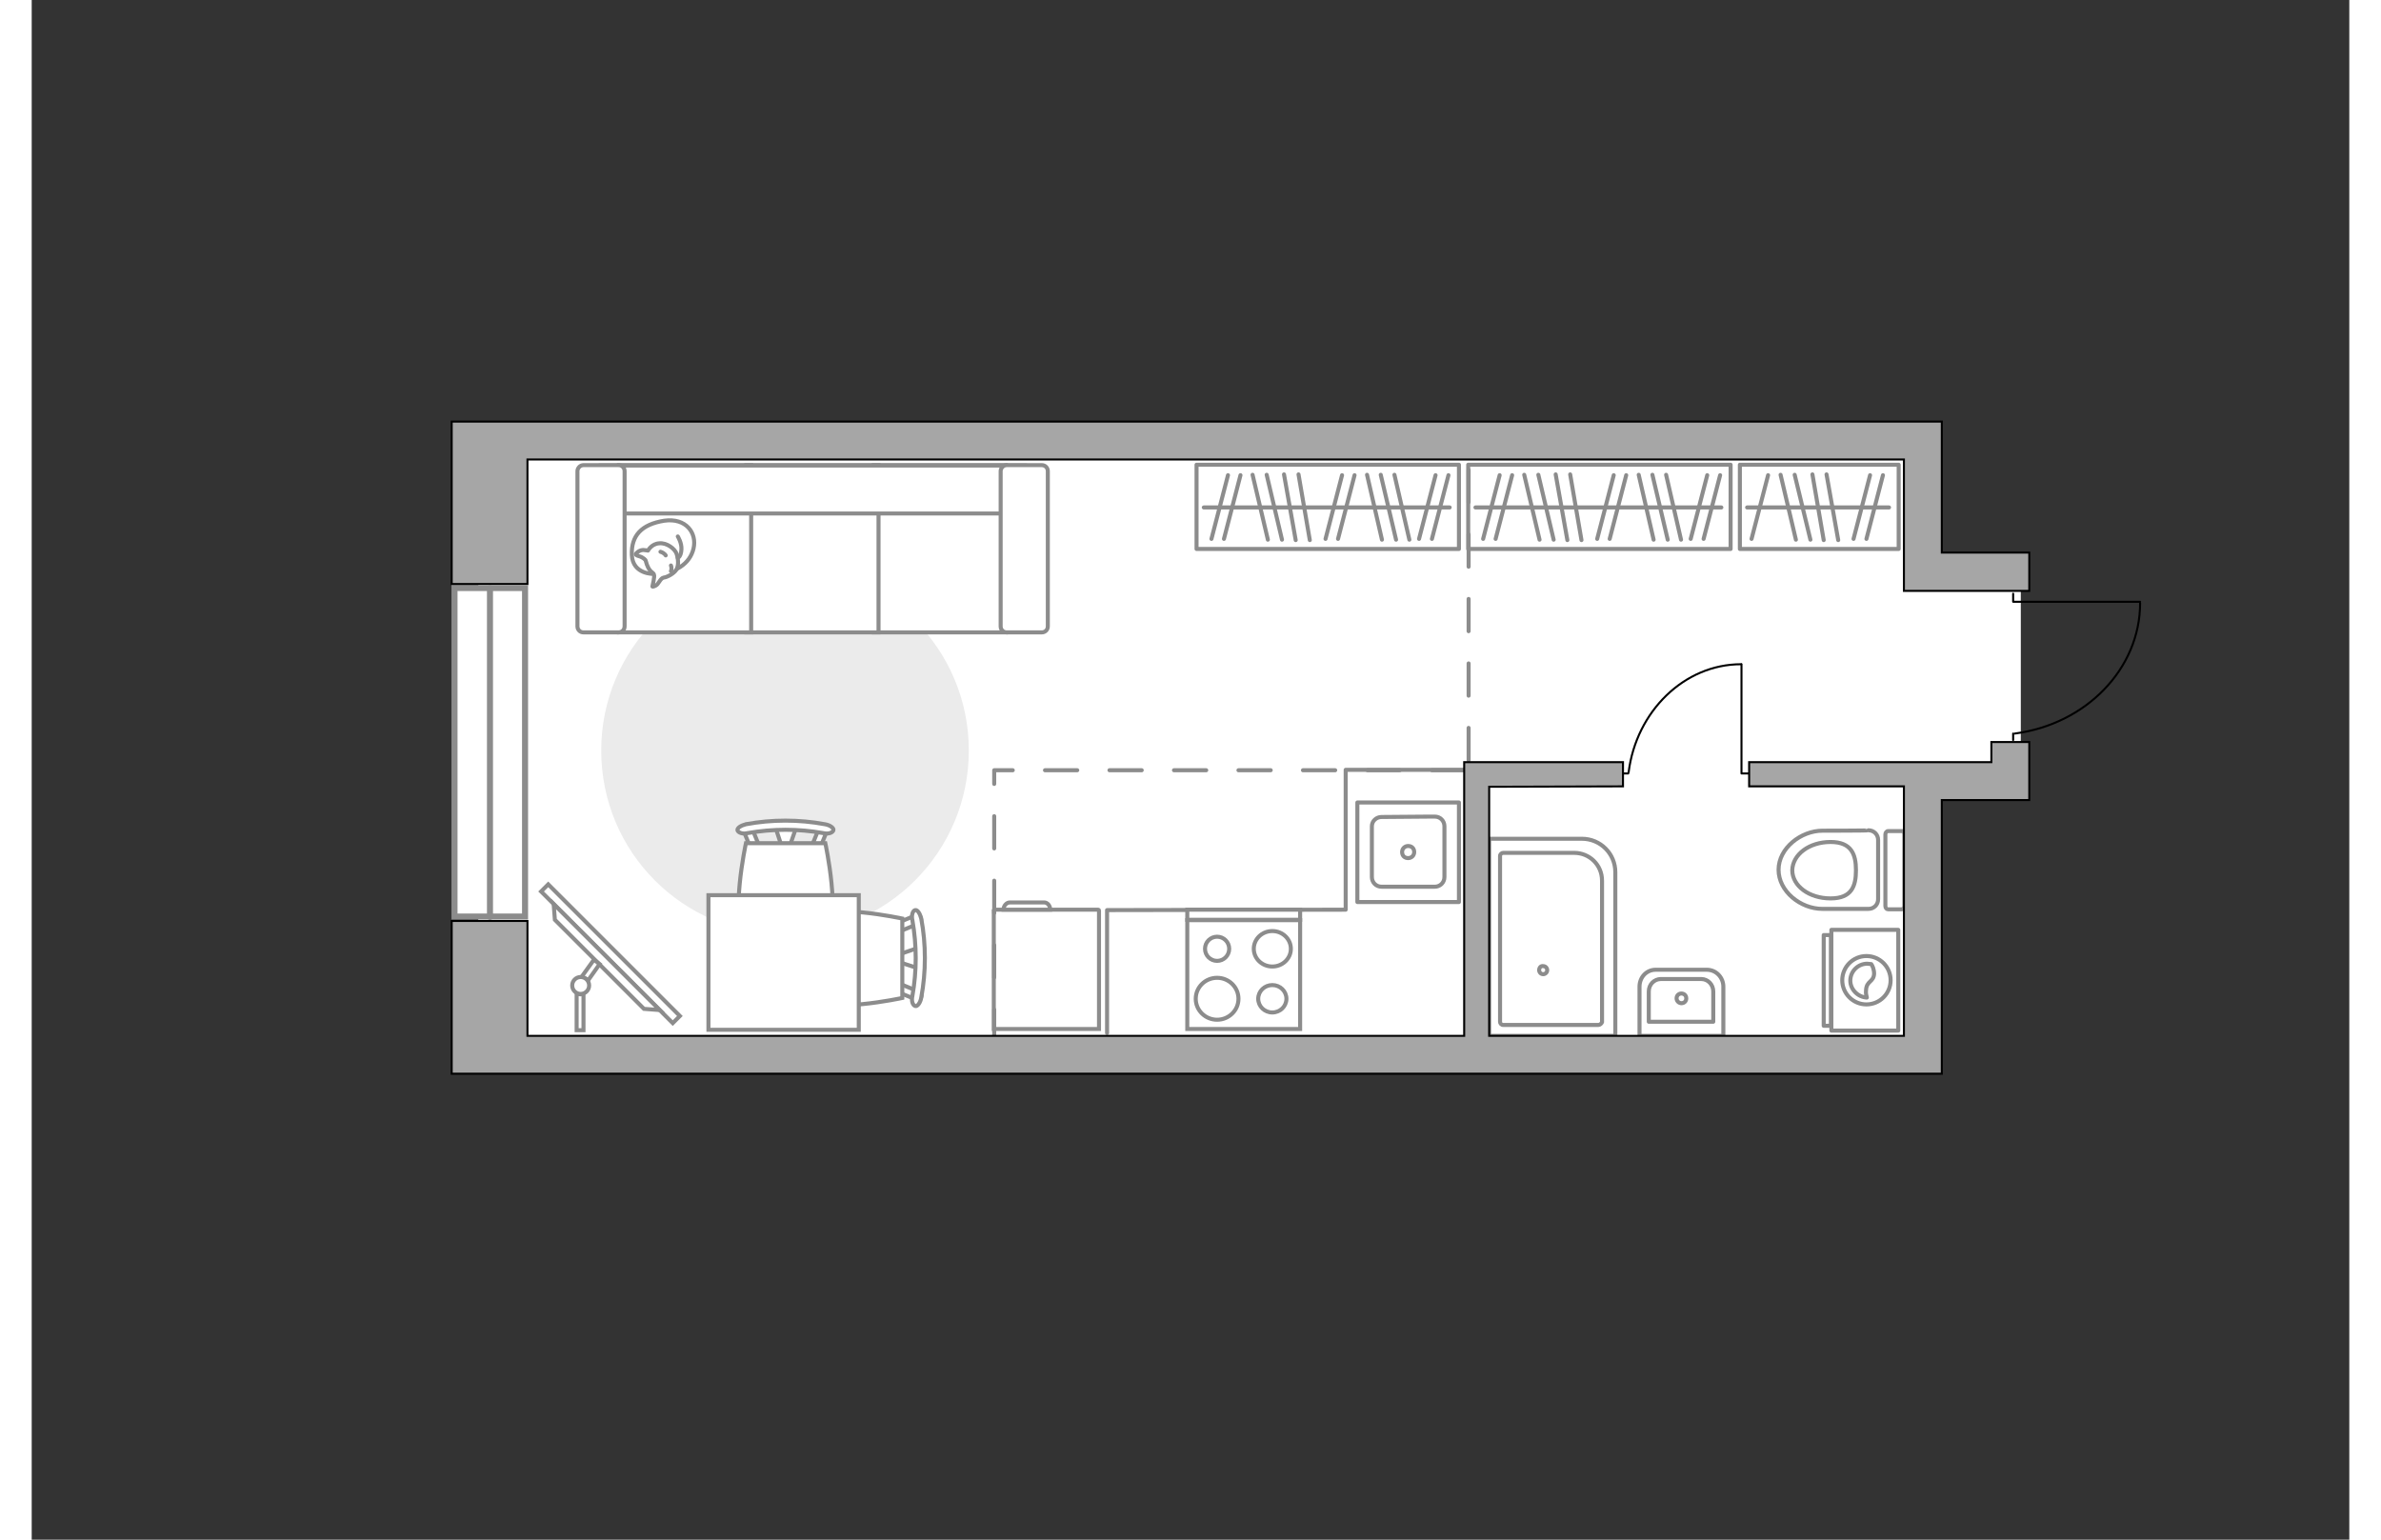 <?xml version="1.0" encoding="utf-8"?>
<!-- Generator: Adobe Illustrator 28.2.0, SVG Export Plug-In . SVG Version: 6.00 Build 0)  -->
<svg version="1.1" id="Слой_1" xmlns="http://www.w3.org/2000/svg" xmlns:xlink="http://www.w3.org/1999/xlink" x="0px" y="0px"
	 viewBox="0 0 575 382" style="enable-background:new 0 0 575 382;" xml:space="preserve" width="883" height="571">
<rect x="0" y="0" width="575" height="382" fill="#333333" stroke="none"/>
<style type="text/css">
	.st0{fill:#FFFFFF;}
	.st1{fill:#EBEBEB;}
	.st2{fill:#FFFFFF;stroke:#8C8C8C;stroke-miterlimit:10;}
	.st3{fill:#FFFFFF;stroke:#8C8C8C;stroke-linecap:round;stroke-linejoin:round;stroke-miterlimit:10;}
	.st4{fill:none;stroke:#8C8C8C;stroke-linecap:round;stroke-linejoin:round;stroke-miterlimit:10;}
	.st5{fill:none;stroke:#000000;stroke-width:0.5;stroke-linecap:round;stroke-linejoin:round;stroke-miterlimit:10;}
	.st6{fill:none;stroke:#8C8C8C;stroke-linecap:round;stroke-linejoin:round;stroke-miterlimit:10;stroke-dasharray:8;}
	.st7{fill:#A6A6A6;stroke:#000000;stroke-width:0.5;stroke-miterlimit:10;}
	.st8{fill:#FFFFFF;stroke:#8C8C8C;stroke-width:1.5;stroke-linecap:round;stroke-miterlimit:10;}
	.st9{fill:none;stroke:#8C8C8C;stroke-width:1.5;stroke-linecap:round;stroke-miterlimit:10;}
</style>
<g id="bg_1_">
	<polygon class="st0" points="493.5,139.3 470.9,139.3 470.9,109.6 110.8,109.6 110.8,261.7 473.3,261.7 473.3,195.2 493.5,195.2 	
		"/>
</g>
<g id="furniture_1_">
	<path id="Vector_51_00000046330061396852116350000001029230176548348035_" class="st1" d="M186.9,231.8c25.2,0,45.6-20.4,45.6-45.6
		s-20.4-45.6-45.6-45.6s-45.6,20.4-45.6,45.6S161.6,231.8,186.9,231.8z"/>
	<g>
		<path id="Vector_54_00000101092508031431345410000012640092379699019958_" class="st2" d="M241.7,115.4h-32.8v41.5h32.8V115.4z"/>
		<path id="Vector_55_00000142164167351210391990000000376803675522392252_" class="st2" d="M210.1,115.4h-32.8v41.5h32.8V115.4z"/>
		<path id="Vector_56_00000142881784976679026750000005525513532327402145_" class="st2" d="M178.5,115.4h-32.8v41.5h32.8V115.4z"/>
		<path id="Vector_57_00000057862296896390886150000017913043056631943051_" class="st2" d="M243.3,127.4l3-11.9H141.2v11.9H243.3z"
			/>
		<path id="Vector_58_00000015312675386916445420000008999684809052401036_" class="st2" d="M240.4,116.9v38.5
			c0,0.8,0.6,1.5,1.5,1.5h8.7c0.8,0,1.5-0.6,1.5-1.5v-38.5c0-0.8-0.6-1.5-1.5-1.5h-8.7C241,115.4,240.4,116.2,240.4,116.9z"/>
		<path id="Vector_59_00000133492384988974728470000000435482303012316837_" class="st2" d="M135.4,116.9v38.5
			c0,0.8,0.6,1.5,1.5,1.5h8.7c0.8,0,1.5-0.6,1.5-1.5v-38.5c0-0.8-0.6-1.5-1.5-1.5h-8.7C136,115.4,135.4,116.2,135.4,116.9z"/>
		<g>
			<path class="st3" d="M154.4,142.4c0,0-5.3,0.2-5.5-4.7c-0.2-4.8,2.4-7.6,8-8.5c5.5-0.8,8.2,3.1,7.3,6.9
				C163.3,139.9,159.7,142.3,154.4,142.4z"/>
			<path class="st3" d="M152.3,139c0,0-0.5-0.7-1.6-1s-0.8-0.6-0.8-0.6s0.9-1.2,2.3-0.9c0.7,0.1,0.7,0.1,0.7,0.1s0.9-1.7,2.8-1.8
				c1.9-0.2,3.9,1.4,4.3,2.6c0.4,1.2,0.6,2.9-0.1,4c-0.6,0.9-2.2,1.8-3.1,1.9c-0.9,0.2-1.2,1.6-2,2s-0.8,0.2-0.8,0.2
				s0.6-2.5,0.4-2.9C154.3,141.9,153.1,142.2,152.3,139z"/>
			<path class="st3" d="M157.3,137.8c0,0-0.3-0.6-1.3-0.9"/>
			<path class="st3" d="M158.6,140.3c0,0,0.3,0.7,0,1.4"/>
			<path class="st4" d="M160.3,138.4c0,0,0.8-0.2,0.9-2.1c0.1-1.6-0.9-3.2-0.9-3.2"/>
		</g>
	</g>
	<g>
		<g id="Group_6_00000098926101067352986800000000635754352626369691_">
			<g id="Group_7_00000053521325907465493880000013051167774508680840_">
				<path id="Vector_15_00000005251160189412082580000012983333843424374187_" class="st2" d="M189.7,205.2l-1.9,5.5h-1.5l-1.8-5.5
					H189.7z"/>
			</g>
			<g id="Group_8_00000172425119937667800200000006957814155575751869_">
				<path id="Vector_16_00000156559281028534137560000012795885837856398510_" class="st2" d="M194.5,210.5c-0.6-0.1-1-0.4-0.8-1
					l1.8-4.4c0.1-0.3,0.7-0.6,1.2-0.4c0.6,0.1,1,0.4,0.8,1l-1.8,4.4c0,0.3-0.4,0.6-1,0.6C194.8,210.6,194.7,210.6,194.5,210.5z"/>
			</g>
			<g id="Group_9_00000007425713776210546200000000765752019387569065_">
				<path id="Vector_17_00000127019854886407405680000015309253324753128355_" class="st2" d="M178.2,210l-1.8-4.4
					c-0.2-0.4,0.2-0.9,0.8-1c0.6-0.2,1.2,0,1.3,0.4l1.8,4.4c0.2,0.4-0.2,0.9-0.8,1c-0.1,0-0.2,0-0.3,0
					C178.7,210.6,178.4,210.3,178.2,210z"/>
			</g>
			<path id="Vector_18_00000031166370068578550080000005762727695548912537_" class="st2" d="M177.2,209.2h19.7c0,0,4.1,18.9,0,23
				c-3.5,3.5-16.3,3.5-19.7,0C173.1,228.2,177.2,209.2,177.2,209.2z"/>
			<path id="Vector_19_00000007408955063126374880000004239673710818764933_" class="st2" d="M175.1,206c-0.1-0.6,0.9-1.2,2.1-1.5
				c6.4-1.2,13.2-1.2,19.6,0c1.3,0.2,2.3,1,2.1,1.5c-0.2,0.6-1.2,1-2.5,0.7c-6.2-1.1-12.5-1.1-18.8,0
				C176.4,207,175.3,206.6,175.1,206z"/>
		</g>
		<g id="Group_14_00000155134191772438768840000010771986772288727974_">
			<g id="Group_15_00000172442660698224142000000015180252392824643241_">
				<path id="Vector_25_00000102514501256374950870000013544888807917023124_" class="st2" d="M220.1,240.3l-5.5-1.8v-1.5l5.5-1.9
					V240.3z"/>
			</g>
			<g id="Group_16_00000127019447485396658340000004739021228836861880_">
				<path id="Vector_26_00000036957025627389448290000004536799464584156345_" class="st2" d="M214.9,245.1c0.1-0.6,0.4-1,1-0.8
					l4.4,1.8c0.3,0.1,0.6,0.7,0.4,1.2c-0.1,0.6-0.4,1-1,0.8l-4.4-1.8c-0.3,0-0.6-0.4-0.6-1C214.8,245.4,214.8,245.2,214.9,245.1z"/>
			</g>
			<g id="Group_17_00000101078201923080193420000008572139341575943354_">
				<path id="Vector_27_00000029043757472222325190000008549071536162226565_" class="st2" d="M215.2,228.8l4.4-1.8
					c0.4-0.2,0.9,0.2,1,0.8c0.2,0.6,0,1.2-0.4,1.3l-4.4,1.8c-0.4,0.2-0.9-0.2-1-0.8c0-0.1,0-0.2,0-0.3
					C214.8,229.3,214.9,229,215.2,228.8z"/>
			</g>
			<path id="Vector_28_00000173136110085786112340000011748831411936172950_" class="st2" d="M216,227.9v19.7c0,0-18.9,4.1-23,0
				c-3.5-3.5-3.5-16.3,0-19.7C197.1,223.8,216,227.9,216,227.9z"/>
			<path id="Vector_29_00000121278010353561112030000008367740278298757782_" class="st2" d="M219.2,225.8c0.6-0.1,1.2,0.9,1.5,2.1
				c1.2,6.4,1.2,13.2,0,19.6c-0.2,1.3-1,2.3-1.5,2.1c-0.6-0.2-1-1.2-0.7-2.5c1.1-6.2,1.1-12.5,0-18.8
				C218.2,227.1,218.6,225.9,219.2,225.8z"/>
		</g>
		<path id="Vector_35_00000139278883421404391150000014797633817541359284_" class="st2" d="M167.9,222.1h37.3v6.4v27h-37.3V222.1
			L167.9,222.1z"/>
	</g>
	<path id="Vector_148_00000132064859783685561980000001585613128882192265_" class="st4" d="M266.8,256.3v-30.5l59.2-0.1V191h30"/>
	<g>
		<g>
			<g>
				<path class="st4" d="M446.5,230.7v25h16.6v-25H446.5z"/>
			</g>
			<rect x="444.6" y="232" class="st4" width="1.8" height="22.5"/>
		</g>
		<g>
			<circle class="st4" cx="455.2" cy="243.2" r="6"/>
			<path class="st4" d="M457.1,241.6c-0.1,2.1-1.9,1.7-2,4.1c-0.1,0.8,0.1,1.3,0.2,1.8c-2.2-0.1-4.1-2-4.1-4.2
				c0-2.3,1.9-4.2,4.2-4.2c0.3,0,0.7,0.1,1,0.1C456.7,239.6,457.1,240.5,457.1,241.6z"/>
		</g>
	</g>
	<g>
		<path id="Vector_8_00000011012448174334005290000016441016366209647027_" class="st2" d="M238.9,225.7h25.7c0.1,0,0.2,0.1,0.2,0.2
			v29.4h-26.1v-29.4C238.8,225.8,238.8,225.7,238.9,225.7z"/>
		<path id="Vector_9_00000163751478969597995010000011230040219676221062_" class="st2" d="M252.7,225.7h-11.6
			c0-0.9,0.7-1.8,1.6-1.8h8.5C252,223.9,252.7,224.7,252.7,225.7z"/>
	</g>
	<g>
		<rect x="356.4" y="115.3" class="st4" width="65.1" height="20.9"/>
		<line class="st4" x1="384.5" y1="134" x2="381.7" y2="117.7"/>
		<line class="st4" x1="381" y1="134" x2="378.1" y2="117.7"/>
		<line class="st4" x1="414.8" y1="133.7" x2="418.9" y2="117.9"/>
		<line class="st4" x1="411.6" y1="133.7" x2="415.7" y2="117.9"/>
		<line class="st4" x1="391.5" y1="133.7" x2="395.6" y2="117.9"/>
		<line class="st4" x1="388.4" y1="133.7" x2="392.5" y2="117.9"/>
		<line class="st4" x1="360.1" y1="133.7" x2="364.2" y2="117.9"/>
		<line class="st4" x1="363.2" y1="133.7" x2="367.3" y2="117.9"/>
		<line class="st4" x1="402.4" y1="133.9" x2="398.7" y2="117.8"/>
		<line class="st4" x1="409.2" y1="133.9" x2="405.5" y2="117.8"/>
		<line class="st4" x1="405.9" y1="133.9" x2="402.1" y2="117.8"/>
		<line class="st4" x1="374.1" y1="133.9" x2="370.3" y2="117.8"/>
		<line class="st4" x1="377.6" y1="133.9" x2="373.8" y2="117.8"/>
		<line class="st4" x1="419.2" y1="125.9" x2="358.2" y2="125.9"/>
	</g>
	<g>
		<rect x="289" y="115.3" class="st4" width="65.1" height="20.9"/>
		<line class="st4" x1="317.1" y1="134" x2="314.3" y2="117.7"/>
		<line class="st4" x1="313.6" y1="134" x2="310.7" y2="117.7"/>
		<line class="st4" x1="347.4" y1="133.7" x2="351.5" y2="117.9"/>
		<line class="st4" x1="344.2" y1="133.7" x2="348.3" y2="117.9"/>
		<line class="st4" x1="324.1" y1="133.7" x2="328.2" y2="117.9"/>
		<line class="st4" x1="321" y1="133.7" x2="325.1" y2="117.9"/>
		<line class="st4" x1="292.7" y1="133.7" x2="296.8" y2="117.9"/>
		<line class="st4" x1="295.8" y1="133.7" x2="299.9" y2="117.9"/>
		<line class="st4" x1="335" y1="133.9" x2="331.3" y2="117.8"/>
		<line class="st4" x1="341.8" y1="133.9" x2="338.1" y2="117.8"/>
		<line class="st4" x1="338.5" y1="133.9" x2="334.7" y2="117.8"/>
		<line class="st4" x1="306.7" y1="133.9" x2="302.9" y2="117.8"/>
		<line class="st4" x1="310.2" y1="133.9" x2="306.4" y2="117.8"/>
		<line class="st4" x1="351.8" y1="125.9" x2="290.8" y2="125.9"/>
	</g>
	<g>
		<rect x="423.8" y="115.3" class="st4" width="39.4" height="20.9"/>
		<line class="st4" x1="448.2" y1="134" x2="445.3" y2="117.7"/>
		<line class="st4" x1="444.6" y1="134" x2="441.8" y2="117.7"/>
		<line class="st4" x1="455.2" y1="133.7" x2="459.3" y2="117.9"/>
		<line class="st4" x1="452" y1="133.7" x2="456.1" y2="117.9"/>
		<line class="st4" x1="426.7" y1="133.7" x2="430.8" y2="117.9"/>
		<line class="st4" x1="437.7" y1="133.9" x2="433.9" y2="117.8"/>
		<line class="st4" x1="441.3" y1="133.9" x2="437.4" y2="117.8"/>
		<line class="st4" x1="460.8" y1="125.9" x2="425.6" y2="125.9"/>
	</g>
	<g>
		<polyline class="st5" points="425.9,191.9 424.2,191.9 424.2,164.8 		"/>
		<line class="st5" x1="396.1" y1="191.9" x2="394.7" y2="191.9"/>
		<path class="st5" d="M424.1,164.8c-14.1,0-26,11.7-27.9,26.8"/>
	</g>
	<g>
		
			<rect x="120.4" y="235.3" transform="matrix(-0.707 -0.707 0.707 -0.707 77.811 505.324)" class="st2" width="46.2" height="2.5"/>
		<polygon class="st2" points="129.8,228.2 151.9,250.3 155.8,250.6 129.5,224.3 		"/>
		<g>
			<path class="st2" d="M136.2,246.7c-0.4,0-0.7-0.1-1-0.2v9.1h1.7v-9C136.7,246.6,136.5,246.7,136.2,246.7z"/>
			<path class="st2" d="M136.4,242.4c0.6,0.1,1.2,0.4,1.6,0.9l2.9-4.1l-1.4-1.1L136.4,242.4z"/>
		</g>
		<circle class="st2" cx="136.2" cy="244.5" r="2.1"/>
	</g>
</g>
<g id="plan">
	<g>
		<rect x="328.9" y="199.1" class="st4" width="25.2" height="24.7"/>
		<path class="st4" d="M334.9,202.7c-1.3,0-2.4,1-2.4,2.3v12.6c0,1.3,1,2.4,2.4,2.4h13.2c1.3,0,2.4-1,2.4-2.4V205
			c0-1.3-1-2.4-2.4-2.4h-1L334.9,202.7"/>
		<path class="st4" d="M341.5,209.9c-0.8,0-1.5,0.6-1.5,1.5c0,0.9,0.6,1.5,1.5,1.5c0.8,0,1.5-0.6,1.5-1.5
			C343,210.5,342.4,209.9,341.5,209.9z"/>
	</g>
	<g>
		<g>
			<path class="st2" d="M286.7,228.3h28v27h-28V228.3z"/>
			<ellipse class="st2" cx="294.1" cy="247.8" rx="5.3" ry="5.2"/>
			<ellipse class="st2" cx="294.1" cy="235.4" rx="3" ry="3"/>
			<ellipse class="st2" cx="307.8" cy="235.4" rx="4.6" ry="4.4"/>
			<ellipse class="st2" cx="307.8" cy="247.8" rx="3.5" ry="3.4"/>
		</g>
		<rect x="286.7" y="225.7" class="st2" width="28" height="2.5"/>
	</g>
	<polyline class="st6" points="355.4,191.1 238.8,191.1 238.8,257 	"/>
	<g>
		<g>
			<path class="st4" d="M444.3,206.1c-5.3,0-10.9,4.3-10.9,9.7c0,5.3,5.4,9.7,10.9,9.7c0.1,0,11.4,0,11.4,0c1.3,0,2.4-1,2.4-2.4
				v-14.7c0-1.3-1-2.4-2.4-2.4C455.6,206.1,444.4,206.1,444.3,206.1z"/>
			<path class="st4" d="M446.3,208.9c5.2,0,6.3,3.1,6.3,7c0,3.9-1,7-6.3,7s-9.5-3.1-9.5-7C436.9,212,441,208.9,446.3,208.9z"/>
			<path class="st4" d="M464.6,207v17.8c0,0.4-0.3,0.8-0.7,0.8h-3.3c-0.4,0-0.7-0.3-0.7-0.8V207c0-0.4,0.3-0.8,0.7-0.8h3.3
				C464.3,206.1,464.6,206.5,464.6,207z"/>
		</g>
	</g>
	<g>
		<g>
			<g>
				<path class="st4" d="M402.9,240.6h12.7c2.3,0,4.1,1.9,4.1,4.2V257h-20.8v-12.2C398.9,242.5,400.6,240.6,402.9,240.6z"/>
				<path class="st4" d="M408.8,253.5h-7.6V246c0-1.8,1.4-3.1,3-3.1h10c1.7,0,3,1.4,3,3.1v7.5h-10.6"/>
			</g>
			<path class="st4" d="M409.3,248.9c-0.6,0-1.2-0.5-1.2-1.2s0.5-1.2,1.2-1.2s1.2,0.5,1.2,1.2S410,248.9,409.3,248.9z"/>
		</g>
	</g>
	<g>
		<path class="st4" d="M392.9,257h-31.3v-48.9h23c4.6,0,8.3,3.7,8.3,8.3V257z"/>
		<path class="st4" d="M388.7,254.3h-23.6c-0.5,0-0.8-0.4-0.8-0.8v-41.1c0-0.5,0.4-0.8,0.8-0.8h17.6c3.8,0,6.9,3,6.9,6.9v35.1
			C389.5,253.9,389.1,254.3,388.7,254.3z"/>
		<path class="st4" d="M374,240.7c0,0.5,0.4,1,1,1c0.5,0,1-0.4,1-1c0-0.5-0.4-1-1-1C374.4,239.6,374,240.1,374,240.7z"/>
	</g>
	<line class="st6" x1="356.5" y1="188.6" x2="356.5" y2="114"/>
	<g>
		<polygon class="st7" points="104.2,144.9 123,144.9 123,114 464.5,114 464.5,146.6 473.9,146.6 473.9,146.6 495.6,146.6 
			495.6,137.1 473.9,137.1 473.9,104.6 464.5,104.6 464.5,104.6 106,104.6 106,104.6 104.2,104.6 		"/>
		<polygon class="st7" points="495.6,184.1 486.2,184.1 486.2,189.1 483.9,189.1 483.9,189.1 426.1,189.1 426.1,195.1 464.5,195.1 
			464.5,257 361.6,257 361.6,195.2 394.8,195.1 394.8,189.1 355.4,189.1 355.4,191.8 355.4,191.8 355.4,257 123,257 123,228.5 
			104.2,228.5 104.2,254 104.2,254 104.2,263.4 104.2,263.4 104.2,266.4 123,266.4 123,266.4 471.7,266.4 471.7,266.4 473.9,266.4 
			473.9,198.5 494.4,198.5 494.4,198.5 495.6,198.5 		"/>
	</g>
	<g>
		<polyline class="st5" points="523.1,149.3 491.6,149.3 491.6,147.3 		"/>
		<line class="st5" x1="491.6" y1="183.6" x2="491.6" y2="182"/>
		<path class="st5" d="M492,182c17.6-2.3,31.1-16,31.1-32.4"/>
	</g>
</g>
<g id="windows_1_">
	<g>
		<rect x="104.9" y="145.9" class="st8" width="17.5" height="81.5"/>
		<line class="st9" x1="113.7" y1="227.5" x2="113.7" y2="145.9"/>
	</g>
</g>
<g id="points">
	<path id="r1_00000055686220831101274220000015993300736273256320_" class="st4" d="M195.6,182"/>
	<path id="k1" class="st4" d="M272.9,208.9"/>
	<path id="s1" class="st4" d="M414.8,217.7"/>
	<path id="h1" class="st4" d="M445.3,165.7"/>
</g>
</svg>
